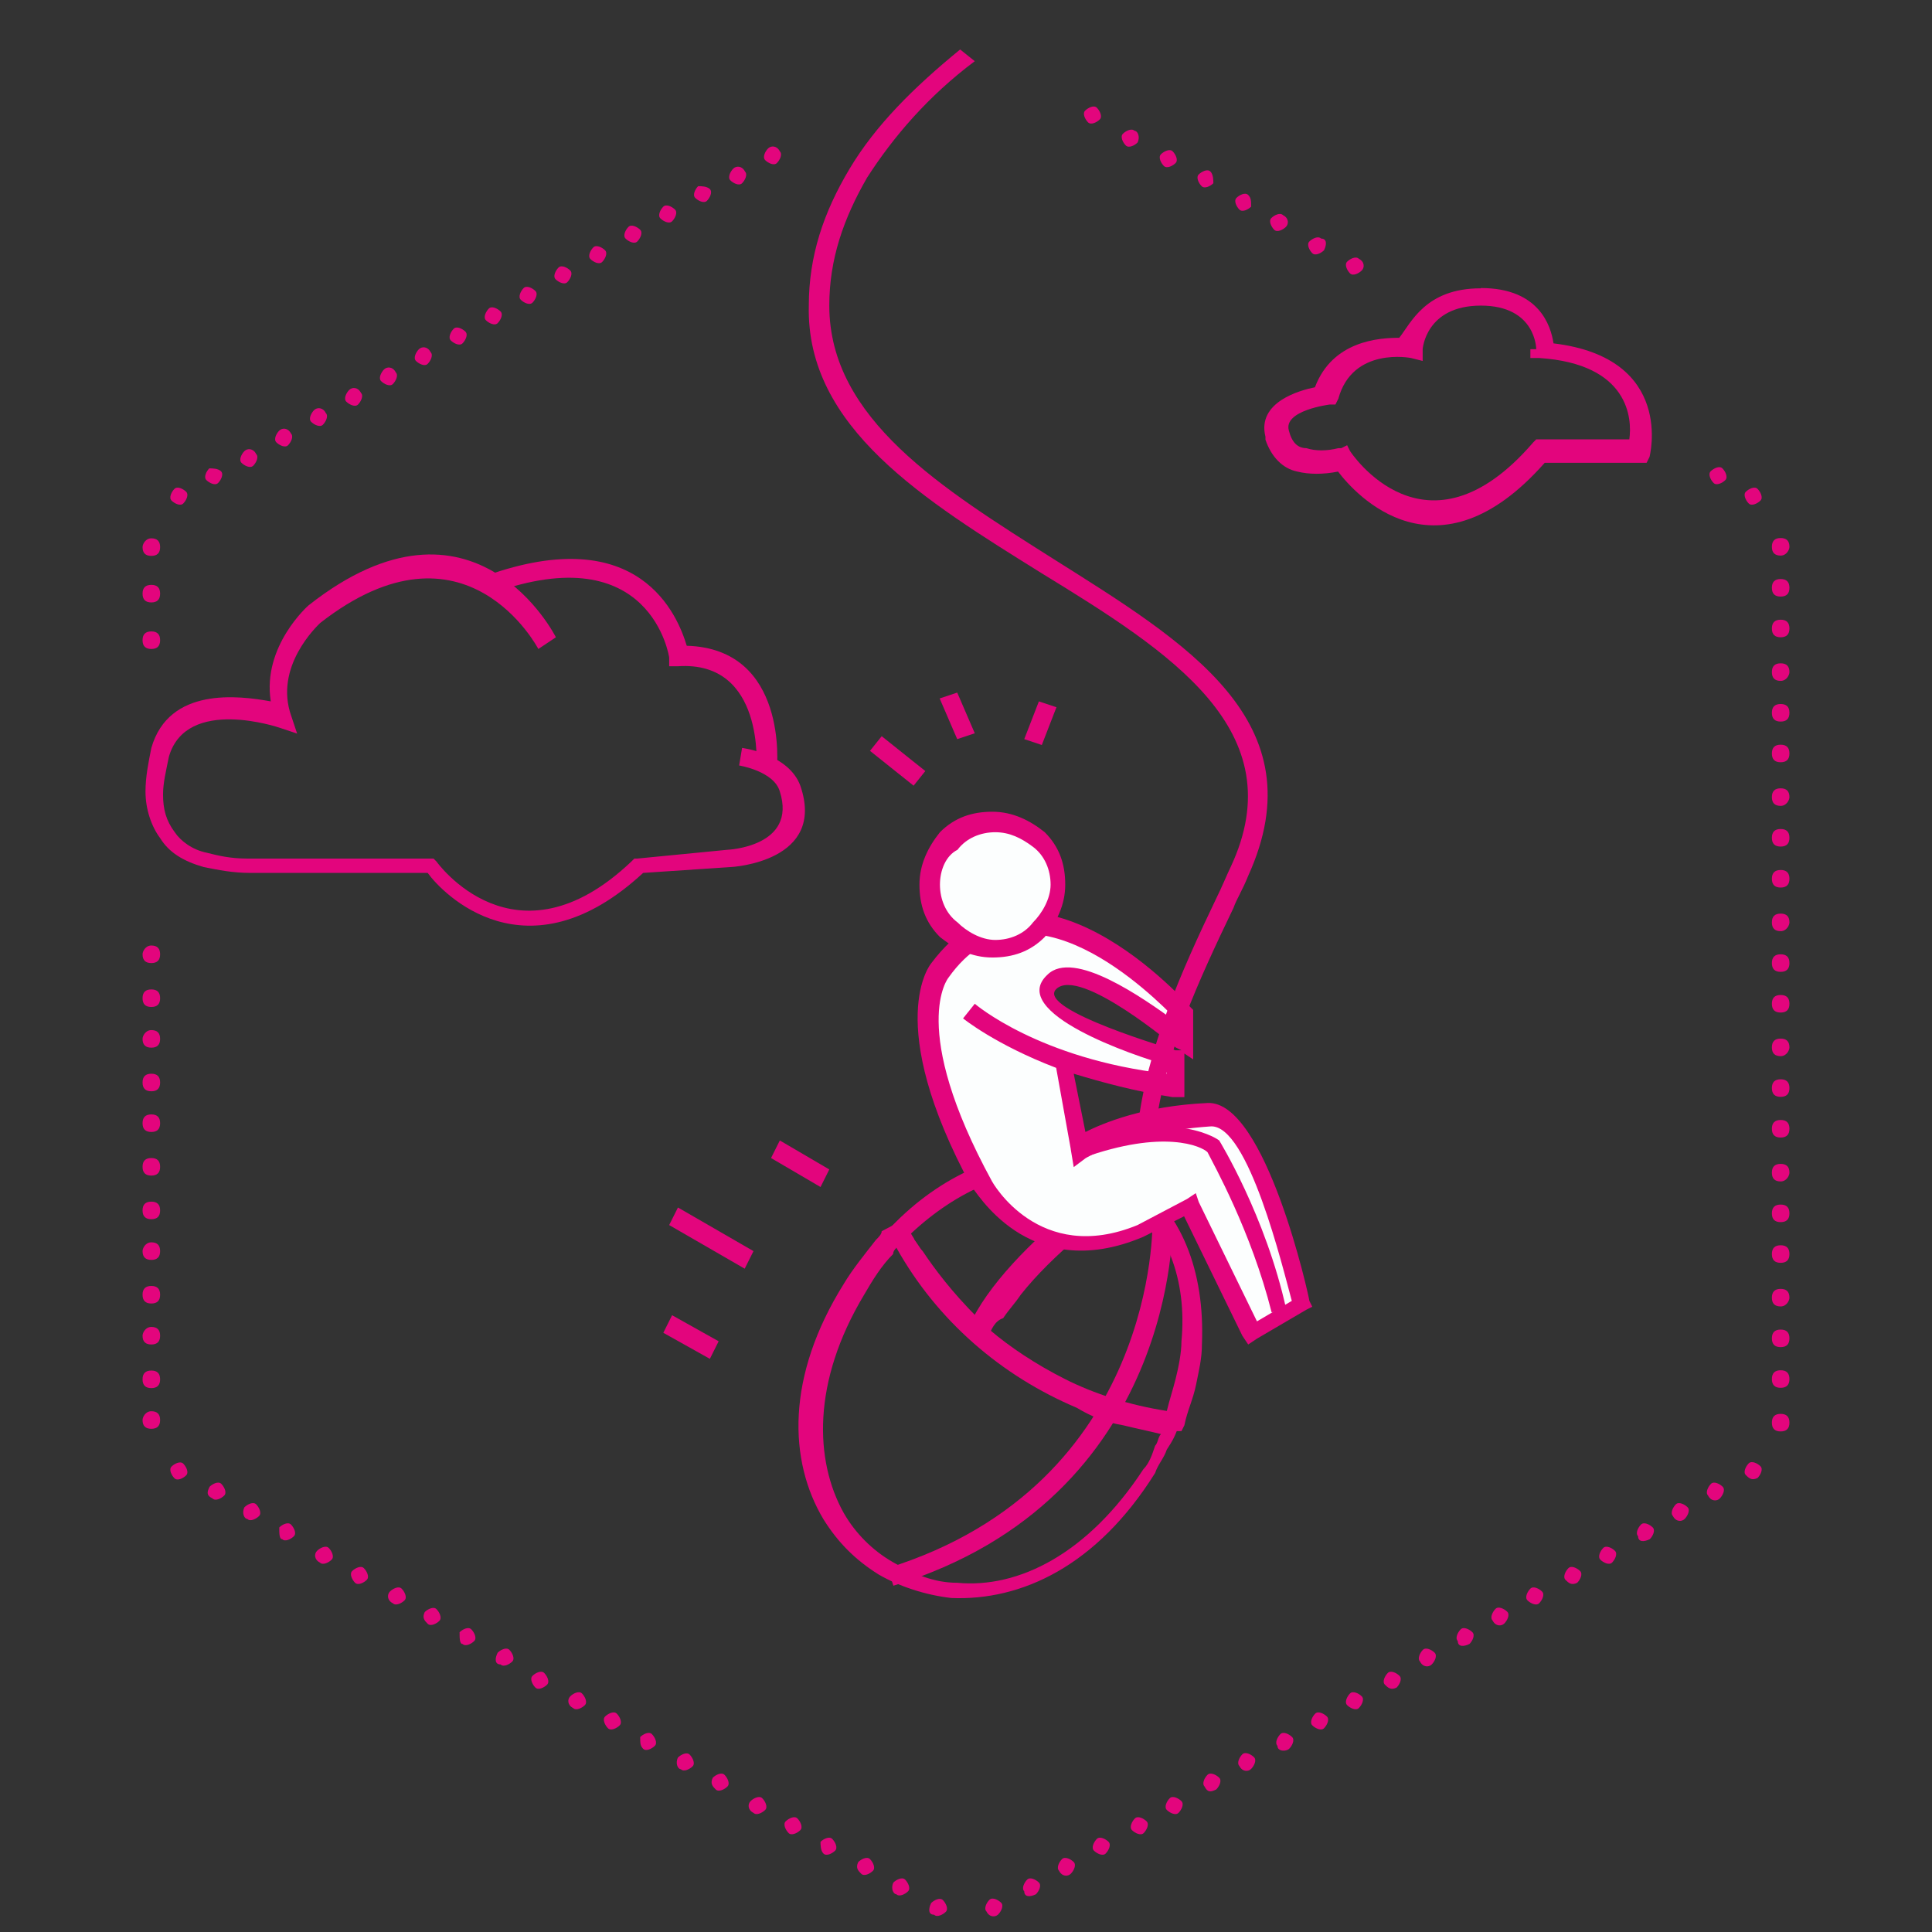 <?xml version="1.0" encoding="UTF-8"?>
<svg xmlns="http://www.w3.org/2000/svg" viewBox="0 0 66 66">
  <rect x="0" y="0" width="66" height="66" fill="#333333" stroke="none"/>
  <defs>
    <style>
      .cls-1 {
        fill: none;
      }

      .cls-2 {
        fill: #fcfefe;
      }

      .cls-3 {
        fill: #e3057d;
      }
    </style>
  </defs>
  <g id="Calque_1" data-name="Calque 1" image-rendering="optimizeQuality" shape-rendering="geometricPrecision" text-rendering="geometricPrecision">
    <rect class="cls-1" x="0" y="0" width="66" height="66"/>
    <path class="cls-3" d="M58.94,16.4c-.1.1-.3.2-.4.1s-.2-.3-.1-.4c.1-.1.3-.2.4-.1.1.1.2.3.1.4Z"/>
    <path class="cls-3" d="M60.14,17.1c-.1.1-.3.2-.4.1-.1-.1-.2-.3-.1-.4.1-.1.3-.2.4-.1s.2.3.1.4Z"/>
    <path class="cls-3" d="M60.83,18.98c-.2,0-.3-.1-.3-.3s.1-.3.3-.3.3.1.3.3c0,.1-.1.3-.3.3Z"/>
    <path class="cls-3" d="M60.83,20.38c-.2,0-.3-.1-.3-.3s.1-.3.3-.3.3.1.3.3c0,.2-.1.3-.3.3Z"/>
    <path class="cls-3" d="M60.83,21.77c-.2,0-.3-.1-.3-.3s.1-.3.3-.3.3.1.3.3c0,.2-.1.3-.3.3Z"/>
    <path class="cls-3" d="M60.83,23.26c-.2,0-.3-.1-.3-.3s.1-.3.3-.3.3.1.3.3c0,.1-.1.3-.3.3Z"/>
    <path class="cls-3" d="M60.83,24.65c-.2,0-.3-.1-.3-.3s.1-.3.3-.3.3.1.3.3c0,.2-.1.3-.3.3Z"/>
    <path class="cls-3" d="M60.83,26.04c-.2,0-.3-.1-.3-.3s.1-.3.3-.3.3.1.3.3c0,.2-.1.3-.3.3Z"/>
    <path class="cls-3" d="M60.83,27.53c-.2,0-.3-.1-.3-.3s.1-.3.3-.3.3.1.3.3c0,.1-.1.3-.3.3Z"/>
    <path class="cls-3" d="M60.83,28.92c-.2,0-.3-.1-.3-.3s.1-.3.3-.3.3.1.3.3c0,.2-.1.3-.3.3Z"/>
    <path class="cls-3" d="M60.83,30.32c-.2,0-.3-.1-.3-.3s.1-.3.3-.3.3.1.3.3c0,.2-.1.3-.3.3Z"/>
    <path class="cls-3" d="M60.83,31.81c-.2,0-.3-.1-.3-.3s.1-.3.3-.3.3.1.3.3c0,.1-.1.3-.3.3Z"/>
    <path class="cls-3" d="M60.83,33.2c-.2,0-.3-.1-.3-.3s.1-.3.3-.3.3.1.3.3c0,.2-.1.3-.3.3Z"/>
    <path class="cls-3" d="M60.83,34.59c-.2,0-.3-.1-.3-.3s.1-.3.3-.3.3.1.3.3c0,.2-.1.3-.3.3Z"/>
    <path class="cls-3" d="M60.83,36.08c-.2,0-.3-.1-.3-.3s.1-.3.3-.3.3.1.3.3c0,.1-.1.3-.3.3Z"/>
    <path class="cls-3" d="M60.83,37.47c-.2,0-.3-.1-.3-.3s.1-.3.3-.3.3.1.3.3c0,.2-.1.3-.3.3Z"/>
    <path class="cls-3" d="M60.83,38.86c-.2,0-.3-.1-.3-.3s.1-.3.3-.3.3.1.3.3c0,.2-.1.3-.3.3Z"/>
    <path class="cls-3" d="M60.83,40.36c-.2,0-.3-.1-.3-.3s.1-.3.3-.3.3.1.3.3c0,.1-.1.3-.3.3Z"/>
    <path class="cls-3" d="M60.83,41.75c-.2,0-.3-.1-.3-.3s.1-.3.3-.3.3.1.3.3c0,.2-.1.3-.3.3Z"/>
    <path class="cls-3" d="M60.83,43.14c-.2,0-.3-.1-.3-.3s.1-.3.3-.3.3.1.3.3c0,.2-.1.3-.3.3Z"/>
    <path class="cls-3" d="M60.83,44.63c-.2,0-.3-.1-.3-.3s.1-.3.3-.3.3.1.3.3c0,.1-.1.3-.3.3Z"/>
    <path class="cls-3" d="M60.83,46.02c-.2,0-.3-.1-.3-.3s.1-.3.3-.3.3.1.3.3c0,.2-.1.3-.3.3Z"/>
    <path class="cls-3" d="M60.83,47.41c-.2,0-.3-.1-.3-.3s.1-.3.3-.3.3.1.3.3-.1.3-.3.3Z"/>
    <path class="cls-3" d="M60.83,48.9c-.2,0-.3-.1-.3-.3s.1-.3.3-.3.3.1.3.3-.1.3-.3.3Z"/>
    <path class="cls-3" d="M59.64,50.39c-.1-.1,0-.3.1-.4.1-.1.3,0,.4.1s0,.3-.1.4c-.2.1-.3,0-.4-.1Z"/>
    <path class="cls-3" d="M58.35,51.09c-.1-.1,0-.3.1-.4.1-.1.3,0,.4.1s0,.3-.1.4c-.1.1-.3.1-.4-.1Z"/>
    <path class="cls-3" d="M57.15,51.79c-.1-.1,0-.3.1-.4.1-.1.3,0,.4.1s0,.3-.1.4-.3.1-.4-.1Z"/>
    <path class="cls-3" d="M55.96,52.48c-.1-.1,0-.3.1-.4.1-.1.3,0,.4.1s0,.3-.1.4c-.2.1-.4.1-.4-.1Z"/>
    <path class="cls-3" d="M54.67,53.28c-.1-.1,0-.3.1-.4.1-.1.3,0,.4.1s0,.3-.1.4-.3,0-.4-.1Z"/>
    <path class="cls-3" d="M53.48,53.97c-.1-.1,0-.3.1-.4.1-.1.3,0,.4.1s0,.3-.1.4c-.2.1-.3,0-.4-.1Z"/>
    <path class="cls-3" d="M52.18,54.67c-.1-.1,0-.3.1-.4.1-.1.3,0,.4.1s0,.3-.1.4c-.1.1-.3,0-.4-.1Z"/>
    <path class="cls-3" d="M50.99,55.36c-.1-.1,0-.3.1-.4.1-.1.3,0,.4.1s0,.3-.1.4-.3.1-.4-.1Z"/>
    <path class="cls-3" d="M49.8,56.06c-.1-.1,0-.3.1-.4.1-.1.3,0,.4.1s0,.3-.1.4c-.2.1-.4.1-.4-.1Z"/>
    <path class="cls-3" d="M48.51,56.76c-.1-.1,0-.3.1-.4.1-.1.3,0,.4.1s0,.3-.1.4-.3.1-.4-.1Z"/>
    <path class="cls-3" d="M47.31,57.55c-.1-.1,0-.3.1-.4.1-.1.3,0,.4.1s0,.3-.1.4c-.2.1-.3,0-.4-.1Z"/>
    <path class="cls-3" d="M46.02,58.25c-.1-.1,0-.3.1-.4s.3,0,.4.1,0,.3-.1.4-.3,0-.4-.1Z"/>
    <path class="cls-3" d="M44.83,58.94c-.1-.1,0-.3.1-.4.1-.1.3,0,.4.1s0,.3-.1.4c-.1.1-.3,0-.4-.1Z"/>
    <path class="cls-3" d="M43.64,59.64c-.1-.1,0-.3.1-.4.1-.1.3,0,.4.1s0,.3-.1.4-.4.1-.4-.1Z"/>
    <path class="cls-3" d="M42.34,60.33c-.1-.1,0-.3.1-.4.1-.1.3,0,.4.1s0,.3-.1.4c-.1.1-.3.1-.4-.1Z"/>
    <path class="cls-3" d="M41.15,61.03c-.1-.1,0-.3.1-.4.1-.1.3,0,.4.1s0,.3-.1.4c-.2.1-.3.1-.4-.1Z"/>
    <path class="cls-3" d="M39.86,61.83c-.1-.1,0-.3.1-.4.1-.1.3,0,.4.1s0,.3-.1.4c-.1.1-.3,0-.4-.1Z"/>
    <path class="cls-3" d="M38.67,62.52c-.1-.1,0-.3.1-.4.1-.1.3,0,.4.1s0,.3-.1.4-.3,0-.4-.1Z"/>
    <path class="cls-3" d="M37.37,63.22c-.1-.1,0-.3.1-.4.1-.1.3,0,.4.1s0,.3-.1.4c-.1.1-.3,0-.4-.1Z"/>
    <path class="cls-3" d="M36.18,63.91c-.1-.1,0-.3.1-.4.1-.1.3,0,.4.1s0,.3-.1.4-.3.1-.4-.1Z"/>
    <path class="cls-3" d="M34.99,64.61c-.1-.1,0-.3.1-.4.1-.1.3,0,.4.1s0,.3-.1.4c-.2.1-.4.1-.4-.1Z"/>
    <path class="cls-3" d="M33.7,65.3c-.1-.1,0-.3.1-.4.1-.1.3,0,.4.1s0,.3-.1.4-.3.1-.4-.1Z"/>
    <path class="cls-3" d="M31.81,65.01c.1-.1.3-.2.4-.1.1.1.2.3.1.4-.1.1-.3.2-.4.1-.2,0-.2-.2-.1-.4Z"/>
    <path class="cls-3" d="M30.52,64.31c.1-.1.3-.2.4-.1.1.1.2.3.1.4-.1.1-.3.2-.4.1-.1,0-.2-.2-.1-.4Z"/>
    <path class="cls-3" d="M29.32,63.61c.1-.1.3-.2.4-.1.1.1.2.3.1.4-.1.1-.3.2-.4.1s-.2-.2-.1-.4Z"/>
    <path class="cls-3" d="M28.03,62.92c.1-.1.3-.2.4-.1.1.1.2.3.1.4-.1.1-.3.2-.4.1s-.1-.3-.1-.4Z"/>
    <path class="cls-3" d="M26.84,62.22c.1-.1.3-.2.4-.1.1.1.2.3.1.4-.1.1-.3.2-.4.1s-.2-.3-.1-.4Z"/>
    <path class="cls-3" d="M25.64,61.53c.1-.1.3-.2.4-.1.1.1.2.3.1.4-.1.1-.3.2-.4.1-.2-.1-.2-.3-.1-.4Z"/>
    <path class="cls-3" d="M24.35,60.73c.1-.1.3-.2.4-.1s.2.3.1.4c-.1.1-.3.2-.4.1s-.2-.2-.1-.4Z"/>
    <path class="cls-3" d="M23.16,60.04c.1-.1.3-.2.4-.1.1.1.2.3.1.4-.1.1-.3.2-.4.1-.1,0-.2-.2-.1-.4Z"/>
    <path class="cls-3" d="M21.87,59.34c.1-.1.3-.2.4-.1.1.1.2.3.1.4-.1.1-.3.2-.4.1-.1-.1-.1-.2-.1-.4Z"/>
    <path class="cls-3" d="M20.67,58.64c.1-.1.3-.2.4-.1.1.1.2.3.1.4-.1.1-.3.2-.4.1s-.2-.3-.1-.4Z"/>
    <path class="cls-3" d="M19.48,57.95c.1-.1.3-.2.4-.1.1.1.2.3.1.4-.1.1-.3.2-.4.1-.2-.1-.2-.3-.1-.4Z"/>
    <path class="cls-3" d="M18.19,57.25c.1-.1.3-.2.4-.1.1.1.2.3.1.4-.1.1-.3.2-.4.1s-.2-.3-.1-.4Z"/>
    <path class="cls-3" d="M17,56.46c.1-.1.3-.2.4-.1.1.1.2.3.1.4-.1.1-.3.2-.4.1-.2,0-.2-.2-.1-.4Z"/>
    <path class="cls-3" d="M15.7,55.76c.1-.1.3-.2.4-.1.1.1.2.3.1.4-.1.1-.3.2-.4.1-.1,0-.1-.2-.1-.4Z"/>
    <path class="cls-3" d="M14.51,55.07c.1-.1.3-.2.4-.1.1.1.2.3.1.4-.1.1-.3.2-.4.1-.1-.1-.2-.2-.1-.4Z"/>
    <path class="cls-3" d="M13.32,54.37c.1-.1.3-.2.4-.1.1.1.2.3.1.4-.1.1-.3.2-.4.1-.2-.1-.2-.3-.1-.4Z"/>
    <path class="cls-3" d="M12.03,53.67c.1-.1.3-.2.4-.1.1.1.2.3.1.4-.1.1-.3.2-.4.1-.1-.1-.2-.3-.1-.4h0Z"/>
    <path class="cls-3" d="M10.83,52.98c.1-.1.3-.2.4-.1.1.1.2.3.1.4-.1.1-.3.2-.4.1-.2-.1-.2-.3-.1-.4Z"/>
    <path class="cls-3" d="M9.54,52.18c.1-.1.3-.2.4-.1.1.1.2.3.1.4s-.3.2-.4.1c-.1,0-.1-.2-.1-.4Z"/>
    <path class="cls-3" d="M8.35,51.49c.1-.1.3-.2.4-.1s.2.3.1.4c-.1.1-.3.2-.4.1-.1,0-.2-.2-.1-.4Z"/>
    <path class="cls-3" d="M7.16,50.79c.1-.1.3-.2.4-.1.1.1.2.3.1.4s-.3.2-.4.1c-.2-.1-.2-.2-.1-.4Z"/>
    <path class="cls-3" d="M5.86,50.1c.1-.1.3-.2.4-.1.1.1.2.3.1.4-.1.1-.3.2-.4.1-.1-.1-.2-.3-.1-.4Z"/>
    <path class="cls-3" d="M5.17,48.21c.2,0,.3.1.3.3s-.1.3-.3.3-.3-.1-.3-.3c0-.1.1-.3.3-.3Z"/>
    <path class="cls-3" d="M5.17,46.82c.2,0,.3.1.3.3s-.1.3-.3.3-.3-.1-.3-.3.1-.3.3-.3Z"/>
    <path class="cls-3" d="M5.17,45.33c.2,0,.3.1.3.3s-.1.3-.3.3-.3-.1-.3-.3c0-.1.1-.3.3-.3Z"/>
    <path class="cls-3" d="M5.17,43.93c.2,0,.3.1.3.3s-.1.3-.3.3-.3-.1-.3-.3c0-.2.1-.3.3-.3Z"/>
    <path class="cls-3" d="M5.17,42.44c.2,0,.3.1.3.3s-.1.3-.3.3-.3-.1-.3-.3c0-.1.1-.3.3-.3Z"/>
    <path class="cls-3" d="M5.17,41.05c.2,0,.3.1.3.3s-.1.3-.3.3-.3-.1-.3-.3.1-.3.3-.3Z"/>
    <path class="cls-3" d="M5.17,39.56c.2,0,.3.1.3.3s-.1.3-.3.3-.3-.1-.3-.3.1-.3.3-.3Z"/>
    <path class="cls-3" d="M5.17,38.07c.2,0,.3.1.3.3s-.1.3-.3.3-.3-.1-.3-.3.1-.3.3-.3Z"/>
    <path class="cls-3" d="M5.17,36.68c.2,0,.3.1.3.3s-.1.3-.3.3-.3-.1-.3-.3c0-.2.1-.3.3-.3Z"/>
    <path class="cls-3" d="M5.17,35.19c.2,0,.3.1.3.3s-.1.3-.3.3-.3-.1-.3-.3c0-.1.1-.3.3-.3Z"/>
    <path class="cls-3" d="M5.17,33.8c.2,0,.3.1.3.3s-.1.3-.3.3-.3-.1-.3-.3c0-.2.1-.3.3-.3Z"/>
    <path class="cls-3" d="M5.17,32.3c.2,0,.3.1.3.3s-.1.3-.3.3-.3-.1-.3-.3c0-.1.1-.3.3-.3Z"/>
    <path class="cls-3" d="M37.57,4.08c-.1.1-.3.2-.4.1-.1-.1-.2-.3-.1-.4.1-.1.3-.2.4-.1s.2.3.1.4h0Z"/>
    <path class="cls-3" d="M38.86,4.87c-.1.1-.3.2-.4.1-.1-.1-.2-.3-.1-.4.1-.1.3-.2.4-.1.1,0,.2.2.1.4Z"/>
    <path class="cls-3" d="M40.16,5.57c-.1.1-.3.2-.4.1-.1-.1-.2-.3-.1-.4.1-.1.3-.2.4-.1s.2.3.1.4Z"/>
    <path class="cls-3" d="M41.45,6.26c-.1.1-.3.2-.4.1-.1-.1-.2-.3-.1-.4.1-.1.3-.2.4-.1s.1.3.1.4Z"/>
    <path class="cls-3" d="M42.74,7.06c-.1.1-.3.2-.4.1s-.2-.3-.1-.4c.1-.1.3-.2.4-.1s.1.2.1.4Z"/>
    <path class="cls-3" d="M43.93,7.75c-.1.1-.3.2-.4.1-.1-.1-.2-.3-.1-.4.1-.1.3-.2.4-.1.2.1.2.3.1.4Z"/>
    <path class="cls-3" d="M45.23,8.55c-.1.1-.3.2-.4.1s-.2-.3-.1-.4c.1-.1.3-.2.4-.1.2,0,.2.2.1.4Z"/>
    <path class="cls-3" d="M46.52,9.24c-.1.1-.3.2-.4.1-.1-.1-.2-.3-.1-.4.1-.1.3-.2.4-.1.2.1.2.3.1.4Z"/>
    <path class="cls-3" d="M5.17,21.57c.2,0,.3.1.3.3s-.1.3-.3.3-.3-.1-.3-.3.1-.3.3-.3Z"/>
    <path class="cls-3" d="M5.17,19.98c.2,0,.3.1.3.3s-.1.3-.3.3-.3-.1-.3-.3.1-.3.3-.3Z"/>
    <path class="cls-3" d="M5.17,18.39c.2,0,.3.1.3.3s-.1.3-.3.3-.3-.1-.3-.3c0-.1.1-.3.3-.3Z"/>
    <path class="cls-3" d="M6.36,16.8c.1.1,0,.3-.1.4-.1.1-.3,0-.4-.1-.1-.1,0-.3.1-.4.1-.1.3,0,.4.1Z"/>
    <path class="cls-3" d="M7.55,16.1c.1.1,0,.3-.1.4-.1.1-.3,0-.4-.1-.1-.1,0-.3.1-.4.1,0,.3,0,.4.1Z"/>
    <path class="cls-3" d="M8.75,15.51c.1.1,0,.3-.1.4-.1.1-.3,0-.4-.1-.1-.1,0-.3.1-.4.1-.1.3-.1.4.1Z"/>
    <path class="cls-3" d="M9.94,14.81c.1.1,0,.3-.1.4-.1.1-.3,0-.4-.1-.1-.1,0-.3.1-.4.1-.1.3-.1.4.1Z"/>
    <path class="cls-3" d="M11.13,14.11c.1.1,0,.3-.1.4-.1.1-.3,0-.4-.1-.1-.1,0-.3.1-.4.1-.1.3-.1.4.1Z"/>
    <path class="cls-3" d="M12.33,13.42c.1.1,0,.3-.1.4-.1.1-.3,0-.4-.1-.1-.1,0-.3.1-.4.1-.1.3-.1.4.1Z"/>
    <path class="cls-3" d="M13.52,12.72c.1.1,0,.3-.1.4s-.3,0-.4-.1c-.1-.1,0-.3.1-.4.1-.1.3-.1.4.1Z"/>
    <path class="cls-3" d="M14.71,12.03c.1.1,0,.3-.1.4-.1.1-.3,0-.4-.1-.1-.1,0-.3.1-.4s.3-.1.4.1h0Z"/>
    <path class="cls-3" d="M15.9,11.33c.1.1,0,.3-.1.4-.1.1-.3,0-.4-.1s0-.3.1-.4c.1-.1.3,0,.4.1Z"/>
    <path class="cls-3" d="M17.1,10.64c.1.1,0,.3-.1.4-.1.1-.3,0-.4-.1s0-.3.1-.4c.1-.1.3,0,.4.1h0Z"/>
    <path class="cls-3" d="M18.29,9.94c.1.1,0,.3-.1.4-.1.1-.3,0-.4-.1s0-.3.1-.4c.1-.1.3,0,.4.1Z"/>
    <path class="cls-3" d="M19.48,9.24c.1.1,0,.3-.1.4-.1.1-.3,0-.4-.1s0-.3.1-.4.3,0,.4.1Z"/>
    <path class="cls-3" d="M20.67,8.55c.1.1,0,.3-.1.4-.1.1-.3,0-.4-.1s0-.3.1-.4.3,0,.4.1Z"/>
    <path class="cls-3" d="M21.87,7.85c.1.1,0,.3-.1.4s-.3,0-.4-.1,0-.3.1-.4c.1-.1.3,0,.4.1Z"/>
    <path class="cls-3" d="M23.06,7.16c.1.1,0,.3-.1.4-.1.1-.3,0-.4-.1s0-.3.1-.4c.1-.1.3,0,.4.1Z"/>
    <path class="cls-3" d="M24.25,6.46c.1.1,0,.3-.1.4-.1.1-.3,0-.4-.1s0-.3.1-.4c.1,0,.3,0,.4.1Z"/>
    <path class="cls-3" d="M25.45,5.86c.1.1,0,.3-.1.4-.1.1-.3,0-.4-.1s0-.3.1-.4.3-.1.4.1Z"/>
    <path class="cls-3" d="M26.64,5.17c.1.1,0,.3-.1.4-.1.1-.3,0-.4-.1s0-.3.1-.4c.1-.1.3-.1.4.1Z"/>
    <path class="cls-3" d="M22.86,45.13l1.59.89"/>
    <path class="cls-3" d="M22.96,44.93l1.59.89-.3.6-1.59-.89.3-.6Z"/>
    <path class="cls-3" d="M23.06,41.55l2.58,1.49"/>
    <path class="cls-3" d="M23.16,41.25l2.58,1.49-.3.6-2.58-1.49.3-.6Z"/>
    <path class="cls-3" d="M26.44,39.26l1.69.99"/>
    <path class="cls-3" d="M26.64,38.96l1.69.99-.3.6-1.69-.99.3-.6Z"/>
    <path class="cls-3" d="M31.41,26.64l-1.49-1.19"/>
    <path class="cls-3" d="M31.21,26.84l-1.49-1.19.4-.5,1.49,1.19-.4.5Z"/>
    <path class="cls-3" d="M33.1,25.15l-.6-1.39"/>
    <path class="cls-3" d="M32.7,25.25l-.6-1.39.6-.2.6,1.39-.6.2Z"/>
    <path class="cls-3" d="M35.29,25.35l.5-1.29"/>
    <path class="cls-3" d="M34.99,25.25l.5-1.29.6.2-.5,1.29-.6-.2Z"/>
    <path class="cls-1" d="M33.5,45.52c1.49,1.39,3.68,2.68,6.66,3.08,1.29-3.28.7-6.66-1.69-8.15-1.49,1.09-4.17,3.18-4.97,5.07h0Z"/>
    <path class="cls-3" d="M33.8,45.42c.7.6,1.59,1.19,2.58,1.69s2.19.89,3.48,1.09c.1-.4.2-.7.3-1.09.1-.4.2-.89.2-1.29.2-2.09-.5-3.98-1.99-4.97-.1.1-.3.2-.5.4-.3.2-.5.4-.8.6-1.19.99-2.58,2.39-3.28,3.58h0ZM36.08,47.71c-1.09-.6-2.09-1.29-2.88-1.99l-.2-.2.1-.2c.6-1.39,2.19-2.98,3.58-4.08.3-.2.6-.4.8-.6.2-.2.5-.4.7-.5h0l.2-.1.2.1c1.79,1.19,2.58,3.28,2.48,5.77,0,.5-.1.89-.2,1.39s-.3.89-.4,1.39h0l-.1.2h-.2c-1.59-.2-2.88-.6-4.08-1.19h0ZM40.45,48.7h0Z"/>
    <path class="cls-1" d="M33.5,45.52c.8-1.89,3.48-3.98,4.97-5.07,0,0-.1,0-.1-.1-2.29-1.39-5.37-.6-7.65,1.69.5.8,1.29,2.19,2.78,3.48h0Z"/>
    <path class="cls-3" d="M33.8,45.62h0l-.2.4-.3-.3c-1.09-.99-1.79-1.99-2.29-2.78-.1-.1-.2-.3-.3-.4-.1-.2-.2-.3-.2-.4h0l-.1-.2.2-.2c1.69-1.69,3.88-2.58,5.86-2.39.4,0,.8.1,1.09.2.4.1.7.3,1.09.5h0s.1,0,.1.1h0l.4.3-.4.3c-1.09.8-2.78,2.09-3.88,3.48-.2.3-.4.5-.6.8-.3.1-.4.4-.5.6h0ZM33.4,45.03c.1-.2.2-.3.3-.5.2-.3.4-.6.6-.8,1.09-1.29,2.48-2.48,3.58-3.28-.2-.1-.4-.2-.6-.2-.3-.1-.7-.2-.99-.2-1.69-.2-3.58.6-5.17,2.09,0,.1.1.1.1.2.1.1.2.3.3.4.4.6.99,1.39,1.89,2.29h0ZM38.57,40.06h0M38.57,40.06h0"/>
    <path class="cls-1" d="M39.76,41.75s.2,9.14-9.34,12.13"/>
    <path class="cls-3" d="M40.06,41.75s.2,9.44-9.54,12.42l-.2-.6c9.24-2.88,9.05-11.83,9.05-11.83h.7Z"/>
    <path class="cls-2" d="M36.28,36.38l.6,2.88s1.49-.99,4.37-1.19c1.69-.1,3.18,6.46,3.18,6.46l-1.69.99-2.19-4.37-1.69.89c-3.78,1.59-5.37-1.59-5.37-1.59-2.98-5.57-1.39-7.36-1.39-7.36,3.18-4.37,8.35,1.49,8.35,1.49v.89s-3.58-2.88-4.47-1.99c-1.09,1.09,4.17,2.68,4.17,2.68v.89c-4.67-.4-7.06-2.48-7.06-2.48l3.18,1.79Z"/>
    <path class="cls-1" d="M36.28,36.38l.6,2.88s1.49-.99,4.37-1.19c1.69-.1,3.18,6.46,3.18,6.46l-1.69.99-2.19-4.37-1.69.89c-3.78,1.59-5.37-1.59-5.37-1.59-2.98-5.57-1.39-7.36-1.39-7.36,3.18-4.37,8.35,1.49,8.35,1.49v.89s-3.58-2.88-4.47-1.99c-1.09,1.09,4.17,2.68,4.17,2.68v.89c-4.67-.4-7.06-2.48-7.06-2.48l3.18,1.79Z"/>
    <path class="cls-3" d="M36.68,36.68l.4,1.99c.6-.3,1.99-.89,4.17-.99,1.99-.1,3.48,6.66,3.48,6.76l.1.2-.2.1-1.69.99-.3.2-.2-.3-1.99-4.08-1.39.7h0c-3.98,1.69-5.77-1.69-5.86-1.69h0c-3.08-5.67-1.39-7.65-1.39-7.65h0c3.48-4.67,8.85,1.49,8.85,1.49l.1.1v1.69l-.3-.2v1.49h-.4c-1.29-.2-2.39-.5-3.38-.8h0ZM36.58,39.26l-.5-2.78c-2.09-.8-3.18-1.69-3.18-1.69l.4-.5s2.19,1.89,6.56,2.39v-.3c-1.09-.3-5.47-1.79-4.08-3.08.89-.89,3.28.8,4.37,1.59v-.1c-.7-.7-5.07-5.17-7.75-1.39h0s-1.39,1.69,1.49,6.96c0,0,1.59,2.88,4.97,1.49l1.69-.89.3-.2.1.3,1.99,4.08,1.19-.7c-.3-1.09-1.49-6.06-2.78-5.96-2.88.2-4.27,1.09-4.27,1.09l-.4.3-.1-.6h0ZM40.36,35.88l-.2-.1s-3.28-2.78-4.08-1.99c-.7.7,4.08,2.09,4.08,2.09h.2Z"/>
    <path class="cls-2" d="M31.71,30.22c0-1.19.99-2.19,2.19-2.19s2.19.99,2.19,2.19-.99,2.19-2.19,2.19-2.19-.99-2.19-2.19Z"/>
    <path class="cls-1" d="M31.71,30.22c0-1.19.99-2.19,2.19-2.19s2.19.99,2.19,2.19-.99,2.19-2.19,2.19-2.19-.99-2.19-2.19Z"/>
    <path class="cls-3" d="M31.41,30.22h0c0-.7.3-1.29.7-1.79.5-.5,1.09-.7,1.79-.7h0c.7,0,1.29.3,1.79.7.5.5.7,1.09.7,1.79h0c0,.7-.3,1.29-.7,1.79-.5.5-1.09.7-1.79.7h0c-.7,0-1.29-.3-1.79-.7h0c-.5-.5-.7-1.09-.7-1.79h0ZM32.11,30.22h0c0,.5.2.99.6,1.29h0c.3.3.8.6,1.29.6h0c.5,0,.99-.2,1.29-.6.3-.3.6-.8.6-1.29h0c0-.5-.2-.99-.6-1.29s-.8-.5-1.29-.5h0c-.5,0-.99.2-1.29.6-.4.2-.6.7-.6,1.19Z"/>
    <path class="cls-1" d="M38.86,38.37s.1-.99.2-1.39"/>
    <path class="cls-1" d="M43.73,44.83c-.7-3.08-2.29-5.67-2.29-5.67,0,0-1.29-.99-4.57.1"/>
    <path class="cls-3" d="M43.44,44.83c-.7-2.78-1.99-5.07-2.19-5.47-.2-.2-1.49-.8-4.27.2l-.2-.6c3.48-1.09,4.87,0,4.87,0h0s1.59,2.58,2.29,5.77l-.5.1h0Z"/>
    <path class="cls-1" d="M52.88,11.93s0-1.79-2.29-1.79-2.29,1.79-2.29,1.79c0,0-2.29-.4-2.88,1.59,0,0-1.89.2-1.69,1.29.3,1.09,1.39,1.09,2.29.8,0,0,2.88,4.37,6.76-.3h3.28c.1.1.89-2.98-3.18-3.38h0Z"/>
    <path class="cls-3" d="M52.48,11.93s0-1.49-1.89-1.49-1.99,1.49-1.99,1.49v.4l-.4-.1s-1.99-.4-2.48,1.39l-.1.2h-.2s-1.59.2-1.39.89h0c.1.4.3.6.6.6.3.1.7.1,1.09,0h.1l.2-.1.1.2s2.58,3.98,6.26-.3l.1-.1h3.18c.1-.7,0-2.58-3.08-2.78h-.3v-.3h.2ZM50.59,9.84c1.99,0,2.39,1.29,2.48,1.89,4.17.5,3.28,3.88,3.28,3.88l-.1.2h-3.48c-3.68,4.17-6.46,1.09-7.06.3-.5.1-.99.1-1.39,0-.5-.1-.89-.5-1.09-1.09h0v-.1c-.3-1.19,1.19-1.59,1.69-1.69.6-1.59,2.19-1.69,2.88-1.69.4-.5.89-1.69,2.78-1.69h0Z"/>
    <path class="cls-1" d="M49.3,12.52s-.4-.4-.99-.5"/>
    <path class="cls-1" d="M54.27,14.51s-.2.8-.6.89"/>
    <path class="cls-1" d="M18.59,21.97s-2.58-5.17-7.95-.99c0,0-1.79,1.59-1.09,3.48,0,0-3.48-1.19-4.17,1.19s.1,3.88,2.98,3.88h6.16s2.88,4.08,7.16,0l3.08-.3s2.78-.2,2.09-2.39c-.3-.89-1.69-1.09-1.69-1.09"/>
    <path class="cls-3" d="M18.39,22.17s-2.48-4.77-7.45-.89c-.1.1-1.59,1.49-.99,3.18l.2.6-.6-.2s-3.18-1.09-3.78.99c-.1.5-.2.89-.2,1.29,0,.5.1.89.4,1.29.2.3.6.6,1.09.7.4.1.8.2,1.39.2h6.36l.1.1s2.68,3.78,6.66,0l.1-.1h.1l3.08-.3h0s2.39-.1,1.79-1.99c-.2-.7-1.39-.89-1.39-.89l.1-.6s1.59.2,1.99,1.29c.89,2.58-2.29,2.78-2.39,2.78h0l-2.98.2c-3.98,3.68-6.86.7-7.36,0h-6.06c-.6,0-1.09-.1-1.59-.2-.7-.2-1.19-.5-1.49-.99-.3-.4-.5-.99-.5-1.59,0-.5.1-.99.2-1.49.6-2.09,2.98-1.79,4.08-1.59-.3-1.89,1.29-3.28,1.29-3.28h0c5.67-4.47,8.45,1.09,8.45,1.09l-.6.4h0Z"/>
    <path class="cls-1" d="M26.14,26.24s.4-3.98-3.08-3.88c0,0-.7-4.57-6.46-2.39"/>
    <path class="cls-3" d="M25.84,26.24s.3-3.68-2.68-3.48h-.3v-.3s-.6-4.17-6.06-2.19l-.2-.6c5.27-1.89,6.56,1.39,6.86,2.39,3.48.1,3.08,4.17,3.08,4.17h-.7Z"/>
    <path class="cls-3" d="M30.52,41.85h0l.3-.3.2.4c1.29,2.48,3.38,4.47,5.96,5.57.5.2.99.4,1.49.5s1.09.2,1.59.3h.4l-.2.4c-.1.3-.2.5-.4.8-.1.3-.3.5-.4.8h0c-1.99,3.18-4.57,4.37-6.96,4.27-.89-.1-1.79-.4-2.48-.8-.8-.5-1.39-1.09-1.89-1.89-1.19-1.99-1.29-4.87.7-8.05h0c.3-.5.7-.99,1.09-1.49.1-.1.2-.2.2-.3h0M30.52,41.85h0M30.22,42.14c.1-.1.2-.2.2-.2M30.61,42.64q-.1.1-.1.2c-.4.4-.7.89-.99,1.39h0c-1.79,2.98-1.69,5.67-.7,7.45.4.7.99,1.29,1.69,1.69s1.39.7,2.19.7c2.09.2,4.47-.99,6.36-3.88h0c.2-.2.3-.5.4-.8.1-.1.1-.3.2-.4-.4-.1-.89-.2-1.29-.3-.6-.1-1.09-.3-1.59-.6-2.58-1.09-4.77-2.98-6.16-5.47Z"/>
    <path class="cls-3" d="M33.3,2.09c-1.59,1.19-2.78,2.58-3.68,3.98-.8,1.39-1.29,2.78-1.29,4.37,0,3.88,3.88,6.26,7.65,8.65,4.57,2.88,9.05,5.57,6.66,10.83h0c-.2.5-.4.8-.5,1.09-1.19,2.48-2.39,5.07-2.68,7.65l-.6-.1c.3-2.68,1.49-5.37,2.68-7.85.2-.4.4-.89.5-1.09h0c2.19-4.67-2.09-7.36-6.46-10.04-3.98-2.48-8.05-4.97-7.95-9.14,0-1.69.5-3.18,1.39-4.67s2.19-2.78,3.78-4.08l.5.4h0Z"/>
  </g>
</svg>
